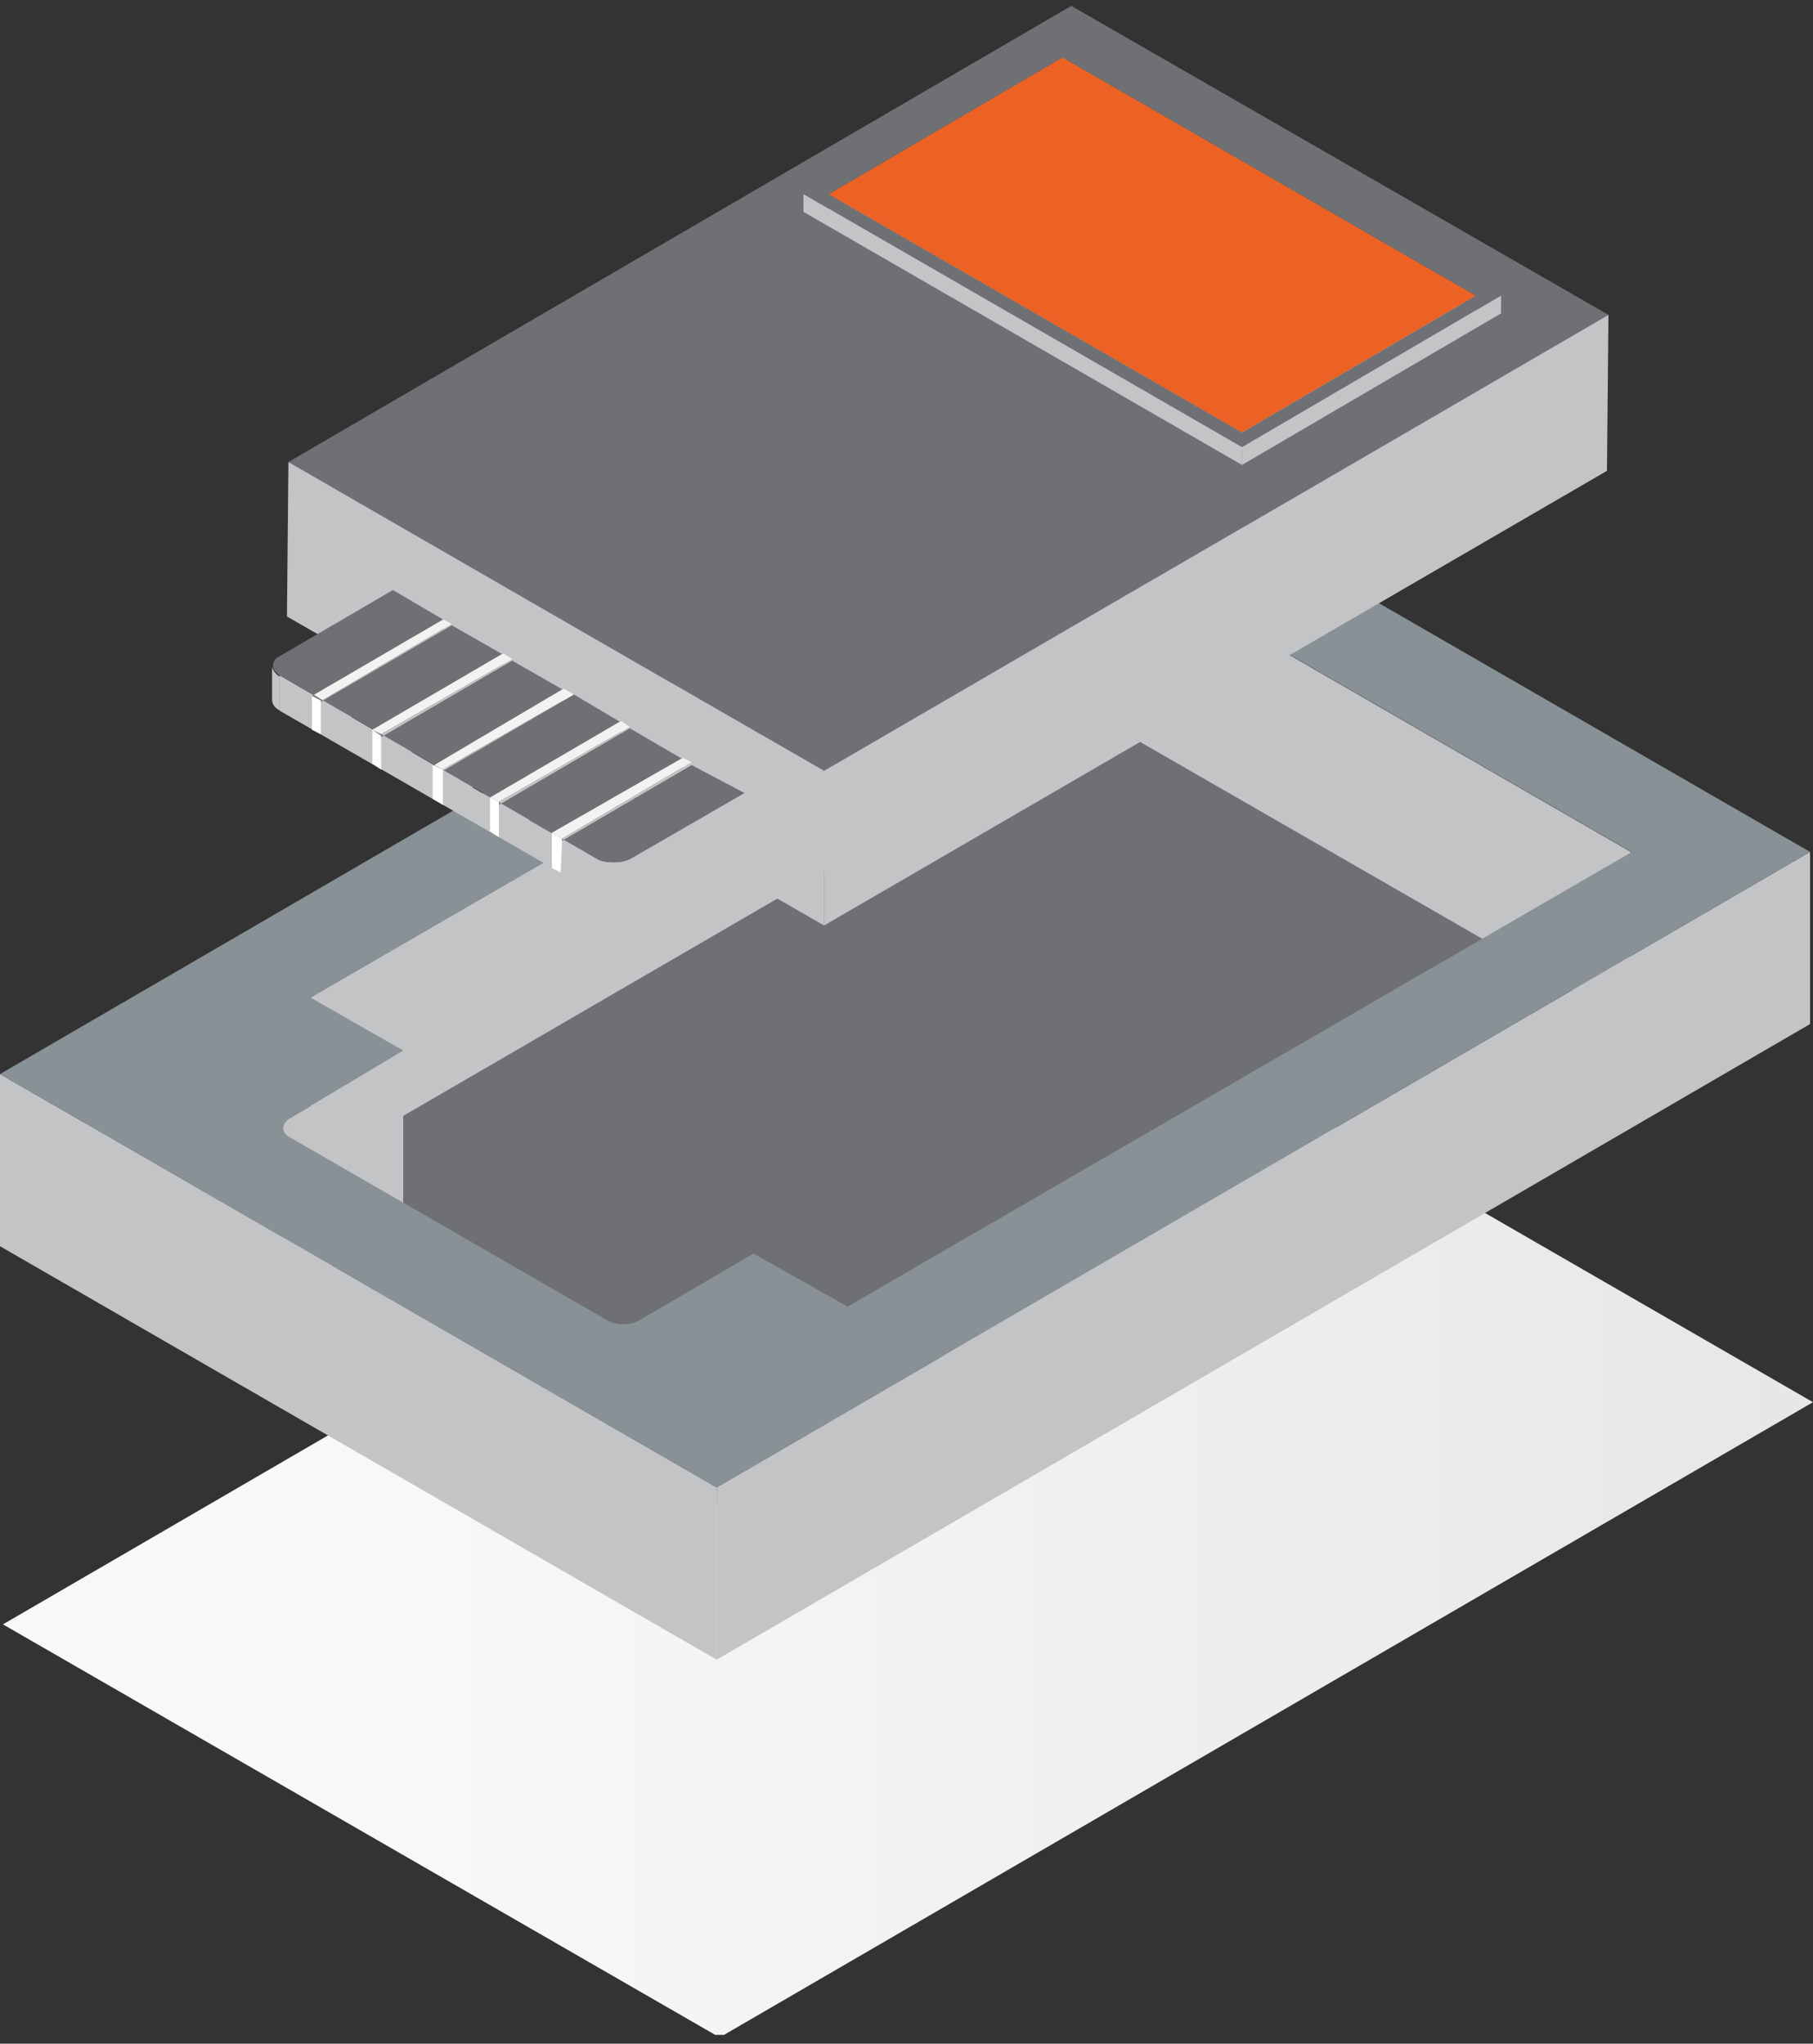 <?xml version="1.0" encoding="utf-8"?>
<!-- Generator: Adobe Illustrator 24.0.0, SVG Export Plug-In . SVG Version: 6.00 Build 0)  -->
<svg version="1.1" id="Ebene_1" xmlns="http://www.w3.org/2000/svg" xmlns:xlink="http://www.w3.org/1999/xlink" x="0px" y="0px"
	 viewBox="0 0 123.2 138.9" style="enable-background:new 0 0 123.2 138.9;" xml:space="preserve">
<rect x="0" y="0" width="123.2" height="138.9" fill="#333333" stroke="none"/>
<style type="text/css">
	.st0{clip-path:url(#SVGID_2_);fill:url(#SVGID_3_);}
	.st1{clip-path:url(#SVGID_5_);fill:#6F7074;}
	.st2{fill:#C3C4C5;}
	.st3{clip-path:url(#SVGID_7_);fill:#C3C4C5;}
	.st4{clip-path:url(#SVGID_9_);fill:#C3C4C5;}
	.st5{clip-path:url(#SVGID_11_);fill:#889195;}
	.st6{fill:#6F7074;}
	.st7{clip-path:url(#SVGID_13_);fill:#C3C4C5;}
	.st8{clip-path:url(#SVGID_15_);fill:#C3C4C5;}
	.st9{fill:#1D1D1B;}
	.st10{fill:#F3F2F1;}
	.st11{clip-path:url(#SVGID_17_);fill:#6F7074;}
	.st12{clip-path:url(#SVGID_19_);fill:#C3C4C5;}
	.st13{clip-path:url(#SVGID_21_);fill:#C3C4C5;}
	.st14{fill:#EC6225;}
	.st15{fill:#FFFFFF;}
</style>
<title>Element 3</title>
<g>
	<g>
		<defs>
			<polygon id="SVGID_1_" points="0.2,110.4 48.6,138.3 49.2,138.3 123.2,95.3 74.5,67.2 			"/>
		</defs>
		<clipPath id="SVGID_2_">
			<use xlink:href="#SVGID_1_"  style="overflow:visible;"/>
		</clipPath>
		
			<linearGradient id="SVGID_3_" gradientUnits="userSpaceOnUse" x1="-184.826" y1="324.524" x2="-183.397" y2="324.524" gradientTransform="matrix(86.048 0 0 -86.048 15904.103 28027.418)">
			<stop  offset="0" style="stop-color:#F8F8F8"/>
			<stop  offset="0.236" style="stop-color:#F8F8F8"/>
			<stop  offset="1" style="stop-color:#E7E7E7"/>
		</linearGradient>
		<rect x="0.2" y="67.2" class="st0" width="123" height="71.1"/>
	</g>
	<g>
		<defs>
			<rect id="SVGID_4_" x="0" y="0.4" width="123.2" height="138.1"/>
		</defs>
		<clipPath id="SVGID_5_">
			<use xlink:href="#SVGID_4_"  style="overflow:visible;"/>
		</clipPath>
		<path class="st1" d="M7.7,73.4c0,0,68-39.8,68-39.2c0,0.6,40,24.1,40,24.1l-70,45.9l-41-25.9L7.7,73.4z"/>
	</g>
	<polygon class="st2" points="110.8,57.9 110.8,69.6 74.3,48.6 74.4,36.9 	"/>
	<polygon class="st2" points="74.4,36.9 74.3,48.6 21.1,79.5 21.1,67.8 	"/>
	<polygon class="st2" points="27.4,71.5 27.4,83.2 19.7,87.7 19.7,76 	"/>
	<g>
		<defs>
			<rect id="SVGID_6_" x="0" y="0.4" width="123.2" height="138.1"/>
		</defs>
		<clipPath id="SVGID_7_">
			<use xlink:href="#SVGID_6_"  style="overflow:visible;"/>
		</clipPath>
		<path class="st3" d="M19.2,88.3l0-11.7c0-0.2,0.2-0.5,0.5-0.7l0,11.7C19.4,87.9,19.2,88.1,19.2,88.3"/>
	</g>
	<g>
		<defs>
			<path id="SVGID_8_" d="M19.2,76.6l0,11.7c0-0.2,0.2-0.5,0.5-0.7l0-11.7C19.4,76.1,19.2,76.4,19.2,76.6"/>
		</defs>
		<clipPath id="SVGID_9_">
			<use xlink:href="#SVGID_8_"  style="overflow:visible;"/>
		</clipPath>
		<path class="st4" d="M19.7,76l0,11.7c-0.3,0.2-0.5,0.4-0.5,0.7l0-11.7C19.2,76.4,19.4,76.1,19.7,76"/>
	</g>
	<polygon class="st2" points="48.7,101.1 48.7,112.8 123,69.6 123,57.9 	"/>
	<polygon class="st2" points="0,84.7 48.7,112.8 48.7,101.1 0,73 	"/>
	<g>
		<defs>
			<rect id="SVGID_10_" x="0" y="0.4" width="123.2" height="138.1"/>
		</defs>
		<clipPath id="SVGID_11_">
			<use xlink:href="#SVGID_10_"  style="overflow:visible;"/>
		</clipPath>
		<path class="st5" d="M57.6,88.8l53.3-30.9l-36.4-21L21.1,67.8l6.3,3.6L19.7,76c-0.6,0.4-0.6,1,0,1.3l21.5,12.4
			c0.6,0.4,1.7,0.4,2.3,0l7.7-4.5L57.6,88.8z M74.3,29.8L123,57.9l-74.3,43.2L0,73L74.3,29.8z"/>
	</g>
	<polygon class="st6" points="72.8,0.4 19.6,31.4 56,52.4 109.3,21.4 	"/>
	<polygon class="st2" points="109.3,21.4 109.2,32 56,62.9 56,52.4 	"/>
	<polygon class="st2" points="56,52.4 56,62.9 19.5,41.9 19.6,31.4 	"/>
	<g>
		<defs>
			<rect id="SVGID_12_" x="0" y="0.4" width="123.2" height="138.1"/>
		</defs>
		<clipPath id="SVGID_13_">
			<use xlink:href="#SVGID_12_"  style="overflow:visible;"/>
		</clipPath>
		<path class="st7" d="M18.5,47.6l0-2.3c0,0.2,0.2,0.5,0.5,0.7l0,2.3C18.7,48.1,18.5,47.9,18.5,47.6"/>
	</g>
	<g>
		<defs>
			<path id="SVGID_14_" d="M18.5,47.6c0,0.2,0.2,0.5,0.5,0.7l0-2.3c-0.3-0.2-0.5-0.4-0.5-0.7L18.5,47.6z"/>
		</defs>
		<clipPath id="SVGID_15_">
			<use xlink:href="#SVGID_14_"  style="overflow:visible;"/>
		</clipPath>
		<path class="st8" d="M19,45.9l0,2.3c-0.3-0.2-0.5-0.4-0.5-0.7l0-2.3C18.5,45.5,18.7,45.8,19,45.9"/>
	</g>
	<polygon class="st9" points="30.1,42.1 30.1,44.4 21.2,49.6 21.3,47.2 	"/>
	<polygon class="st2" points="21.2,49.6 21.9,49.9 21.9,47.6 21.3,47.2 	"/>
	<polygon class="st2" points="30.7,42.4 30.7,44.8 21.9,49.9 21.9,47.6 	"/>
	<polygon class="st10" points="30.7,42.4 21.9,47.6 21.3,47.2 30.1,42.1 	"/>
	<polygon class="st9" points="34.2,44.4 34.2,46.8 25.3,51.9 25.3,49.6 	"/>
	<polygon class="st2" points="34.8,44.8 34.8,47.1 25.9,52.3 25.9,49.9 	"/>
	<polygon class="st2" points="25.3,51.9 25.9,52.3 25.9,49.9 25.3,49.6 	"/>
	<polygon class="st9" points="38.3,46.8 38.3,49.2 29.5,54.3 29.5,52 	"/>
	<polygon class="st2" points="39,47.2 38.9,49.5 30.1,54.7 30.1,52.3 	"/>
	<polygon class="st9" points="42.2,49 42.2,51.4 33.3,56.5 33.3,54.2 	"/>
	<polygon class="st2" points="42.8,49.4 42.8,51.7 33.9,56.9 33.9,54.5 	"/>
	<polygon class="st9" points="46.4,51.5 46.4,53.8 37.5,59 37.5,56.6 	"/>
	<polygon class="st2" points="47,51.8 47,54.2 38.1,59.3 38.2,57 	"/>
	<polygon class="st2" points="37.5,59 38.1,59.3 38.2,57 37.5,56.6 	"/>
	<polygon class="st2" points="29.5,54.3 30.1,54.7 30.1,52.3 29.5,52 	"/>
	<polygon class="st2" points="33.3,56.5 33.9,56.9 33.9,54.5 33.3,54.2 	"/>
	<polygon class="st2" points="40.5,58.4 40.5,60.7 19,48.3 19,45.9 	"/>
	<g>
		<defs>
			<rect id="SVGID_16_" x="0" y="0.4" width="123.2" height="138.1"/>
		</defs>
		<clipPath id="SVGID_17_">
			<use xlink:href="#SVGID_16_"  style="overflow:visible;"/>
		</clipPath>
		<path class="st11" d="M50.6,53.9l-7.7,4.5c-0.6,0.4-1.7,0.4-2.3,0L19,45.9c-0.6-0.4-0.6-1,0-1.3l7.7-4.5l3.4,2l-8.9,5.2l0.6,0.4
			l8.9-5.2l3.5,2l-8.9,5.2l0.6,0.4l8.9-5.2l3.5,2L29.5,52l0.6,0.4l8.9-5.2l3.2,1.9l-8.9,5.2l0.6,0.4l8.9-5.2l3.6,2.1l-8.9,5.2
			l0.6,0.4l8.9-5.2L50.6,53.9z"/>
	</g>
	<polygon class="st10" points="34.8,44.8 25.9,49.9 25.3,49.6 34.2,44.4 	"/>
	<polygon class="st10" points="39,47.2 30.1,52.3 29.5,52 38.3,46.8 	"/>
	<polygon class="st10" points="42.8,49.4 33.9,54.5 33.3,54.2 42.2,49 	"/>
	<polygon class="st10" points="47,51.8 38.2,57 37.5,56.6 46.4,51.5 	"/>
	<polygon class="st2" points="50.6,53.9 50.6,56.2 42.8,60.7 42.8,58.4 	"/>
	<g>
		<defs>
			<rect id="SVGID_18_" x="0" y="0.4" width="123.2" height="138.1"/>
		</defs>
		<clipPath id="SVGID_19_">
			<use xlink:href="#SVGID_18_"  style="overflow:visible;"/>
		</clipPath>
		<path class="st12" d="M42.8,58.4l0,2.3c-0.6,0.4-1.7,0.4-2.3,0l0-2.3C41.2,58.7,42.2,58.7,42.8,58.4"/>
	</g>
	<g>
		<defs>
			<path id="SVGID_20_" d="M40.5,58.4l0,2.3c0.6,0.4,1.7,0.4,2.3,0l0-2.3C42.2,58.7,41.2,58.7,40.5,58.4"/>
		</defs>
		<clipPath id="SVGID_21_">
			<use xlink:href="#SVGID_20_"  style="overflow:visible;"/>
		</clipPath>
		<path class="st13" d="M42.8,58.4l0,2.3c-0.1,0.1-0.2,0.1-0.4,0.2l0-2.3C42.6,58.5,42.7,58.4,42.8,58.4"/>
		<path class="st13" d="M42.5,58.5l0,2.3c-0.1,0-0.2,0.1-0.3,0.1l0-2.3C42.3,58.6,42.4,58.5,42.5,58.5"/>
		<path class="st13" d="M42.2,58.6l0,2.3c-0.1,0-0.1,0-0.2,0l0-2.3C42,58.6,42.1,58.6,42.2,58.6"/>
		<path class="st13" d="M42,58.6l0,2.3c-0.1,0-0.1,0-0.2,0l0-2.3C41.8,58.6,41.9,58.6,42,58.6"/>
		<path class="st13" d="M41.8,58.6l0,2.3c-0.1,0-0.1,0-0.2,0l0-2.3C41.7,58.6,41.7,58.6,41.8,58.6"/>
		<path class="st13" d="M41.6,58.6l0,2.3c-0.1,0-0.1,0-0.2,0l0-2.3C41.5,58.6,41.5,58.6,41.6,58.6"/>
		<path class="st13" d="M41.4,58.6l0,2.3c-0.1,0-0.1,0-0.2,0l0-2.3C41.3,58.6,41.4,58.6,41.4,58.6"/>
		<path class="st13" d="M41.3,58.6l0,2.3c-0.1,0-0.1,0-0.2,0l0-2.3C41.2,58.6,41.2,58.6,41.3,58.6"/>
		<path class="st13" d="M41.1,58.6l0,2.3c-0.1,0-0.1,0-0.2,0l0-2.3C41,58.5,41.1,58.6,41.1,58.6"/>
		<path class="st13" d="M41,58.5l0,2.3c-0.1,0-0.1,0-0.2-0.1l0-2.3C40.8,58.5,40.9,58.5,41,58.5"/>
		<path class="st13" d="M40.8,58.5l0,2.3c-0.1,0-0.2-0.1-0.2-0.1l0-2.3C40.6,58.4,40.7,58.4,40.8,58.5"/>
	</g>
	<polygon class="st9" points="72.2,3.9 72.2,5.1 56.3,14.4 56.3,13.2 	"/>
	<polygon class="st9" points="100.3,20.1 100.3,21.3 72.2,5.1 72.2,3.9 	"/>
	<polygon class="st2" points="84.4,29.4 84.4,30.6 56.3,14.4 56.3,13.2 	"/>
	<polygon class="st14" points="100.3,20.1 84.4,29.4 56.3,13.2 72.2,3.9 	"/>
	<polygon class="st2" points="100.3,20.1 100.3,21.3 84.4,30.6 84.4,29.4 	"/>
	<path class="st6" d="M84.4,29.4l15.9-9.3L72.2,3.9l-15.9,9.3L84.4,29.4z M72.2,2.9L102,20.1L84.4,30.4L54.6,13.2L72.2,2.9z"/>
	<polygon class="st2" points="84.4,30.4 84.4,31.6 54.6,14.4 54.6,13.2 	"/>
	<polygon class="st2" points="102,20.1 102,21.3 84.4,31.6 84.4,30.4 	"/>
	<polygon class="st15" points="21.2,49.6 21.8,49.9 21.8,47.6 21.2,47.3 	"/>
	<polygon class="st15" points="25.3,51.9 25.9,52.3 25.9,50 25.3,49.6 	"/>
	<polygon class="st15" points="29.4,54.3 30.1,54.7 30.1,52.3 29.4,52 	"/>
	<polygon class="st15" points="33.3,56.5 33.9,56.9 33.9,54.5 33.3,54.2 	"/>
	<polygon class="st15" points="37.5,59 38.1,59.3 38.2,57 37.5,56.6 	"/>
</g>
</svg>
